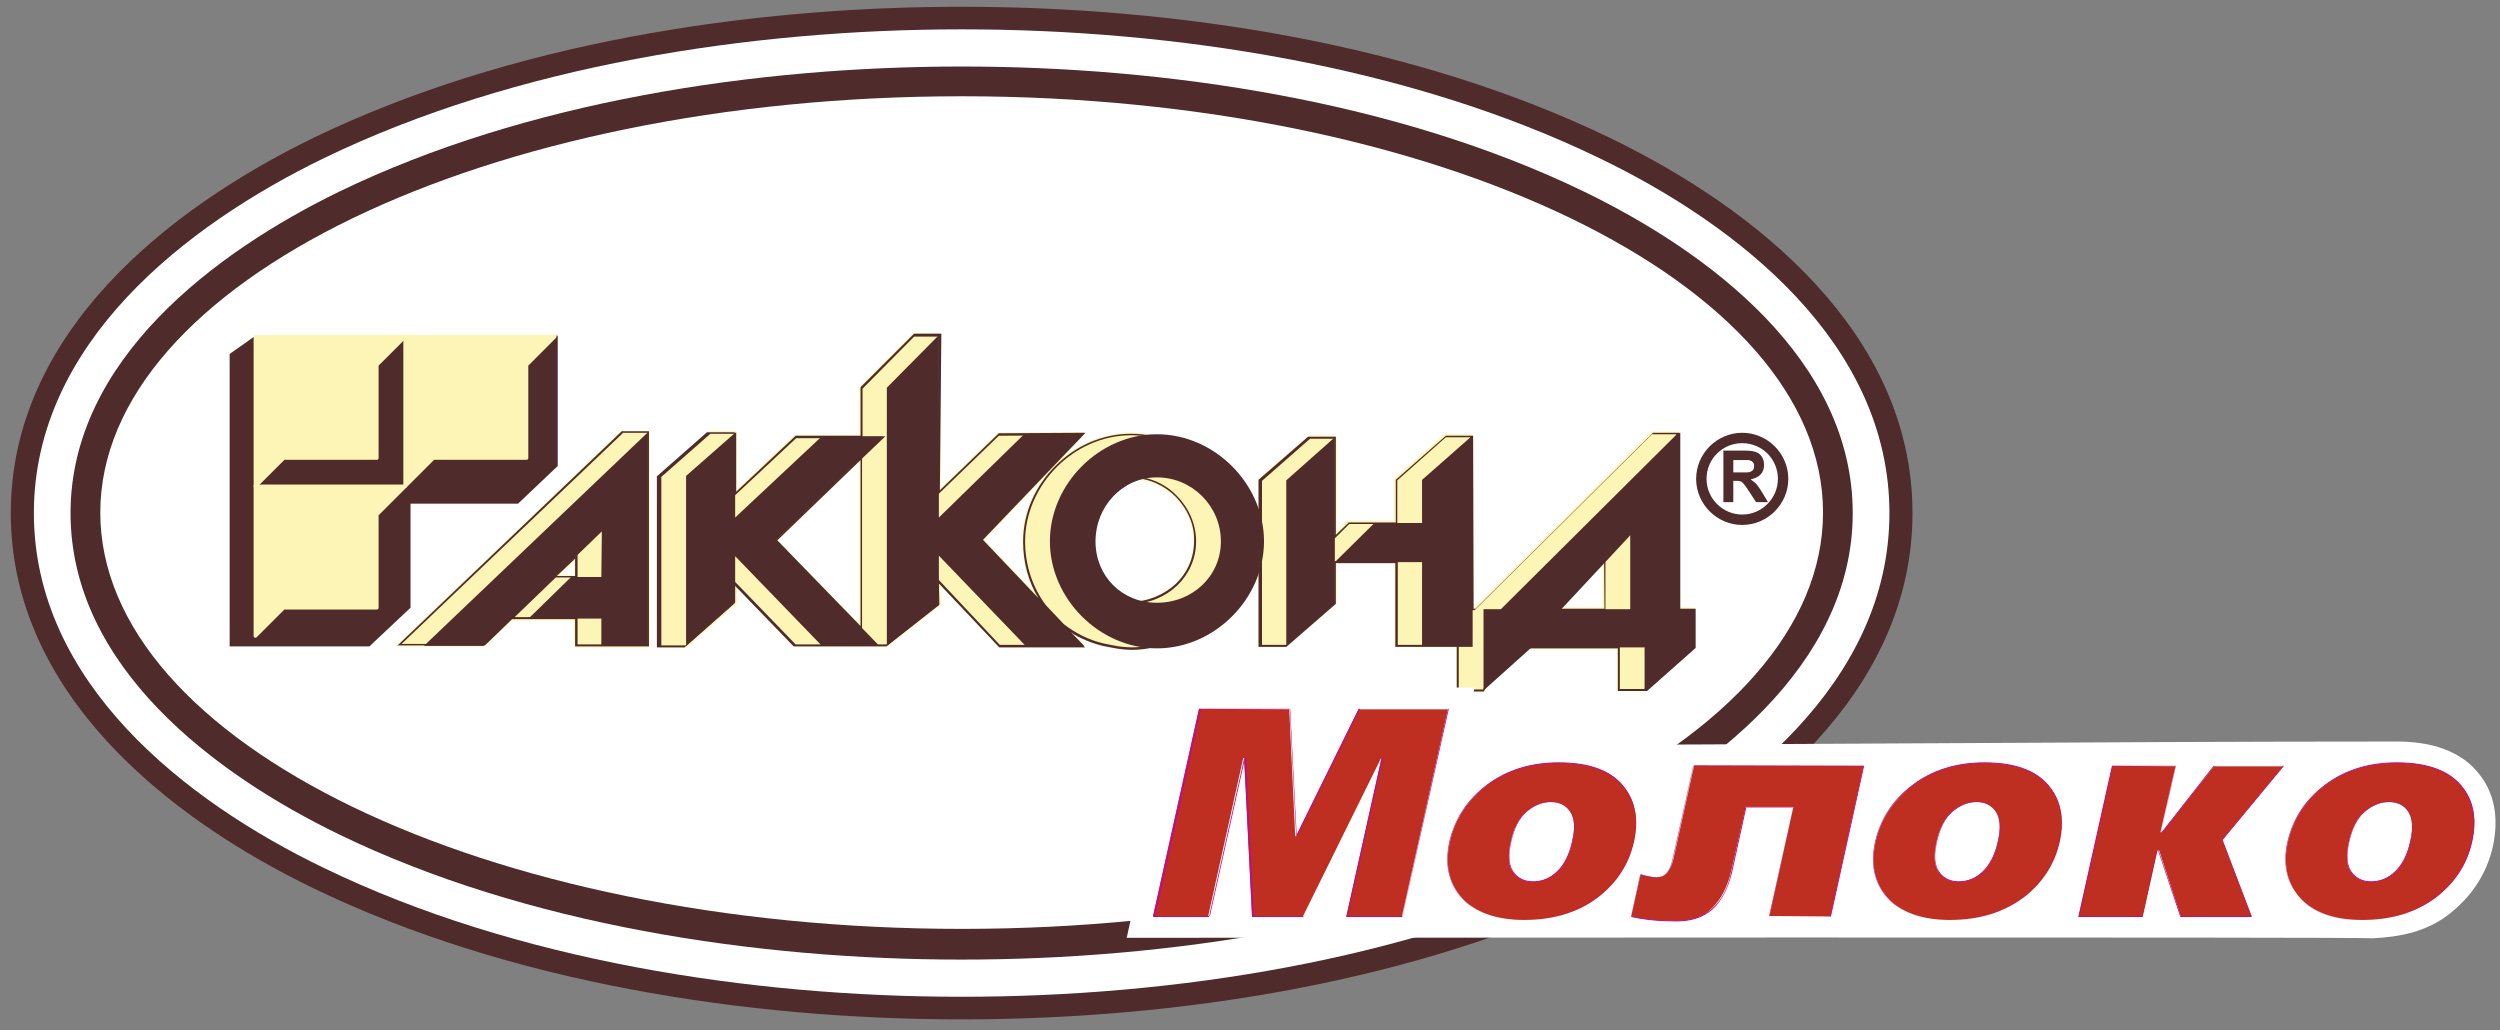 <svg width="199" height="82" viewBox="0 0 199 82" fill="none" xmlns="http://www.w3.org/2000/svg">
<rect x="0" y="0" width="199" height="82" fill="#808080" stroke="none"/>
<path fill-rule="evenodd" clip-rule="evenodd" d="M76.547 0.68C93.668 0.68 112.565 3.599 128.068 11.095C139.746 16.736 152.093 26.638 152.093 40.84C152.093 55.042 139.746 64.904 128.068 70.585C112.565 78.081 93.668 81 76.547 81C59.425 81 40.529 78.081 25.025 70.585C13.348 64.944 1 55.042 1 40.84C1 26.638 13.348 16.775 25.025 11.095C40.529 3.599 59.425 0.68 76.547 0.68Z" fill="#4F2B2B" stroke="#4F2B2B" stroke-width="0.283" stroke-miterlimit="10" stroke-linecap="round" stroke-linejoin="round"/>
<path fill-rule="evenodd" clip-rule="evenodd" d="M76.548 2.336C93.353 2.336 112.092 5.216 127.32 12.593C138.366 17.919 150.398 27.348 150.398 40.84C150.398 54.331 138.366 63.721 127.32 69.086C112.092 76.463 93.353 79.343 76.548 79.343C59.742 79.343 41.003 76.463 25.776 69.086C14.729 63.76 2.697 54.331 2.697 40.84C2.697 27.348 14.729 17.959 25.776 12.593C41.003 5.216 59.742 2.336 76.548 2.336Z" fill="white"/>
<path fill-rule="evenodd" clip-rule="evenodd" d="M76.546 5.295C92.879 5.295 111.223 8.057 126.056 15.237C135.997 20.05 147.477 28.61 147.477 40.84C147.477 53.03 135.958 61.63 126.056 66.443C111.223 73.623 92.879 76.384 76.546 76.384C60.214 76.384 41.87 73.623 27.037 66.443C17.095 61.63 5.615 53.069 5.615 40.84C5.615 28.65 17.135 20.05 27.037 15.237C41.87 8.057 60.214 5.295 76.546 5.295Z" fill="#4F2B2B"/>
<path fill-rule="evenodd" clip-rule="evenodd" d="M76.549 7.663C114.381 7.663 145.113 22.496 145.113 40.801C145.113 59.105 114.42 73.939 76.549 73.939C38.716 73.939 7.984 59.105 7.984 40.801C7.984 22.496 38.716 7.663 76.549 7.663Z" fill="white"/>
<path fill-rule="evenodd" clip-rule="evenodd" d="M138.681 35.277C140.259 35.277 141.521 36.54 141.521 38.118C141.521 39.656 140.259 40.958 138.681 40.958C137.142 40.958 135.84 39.696 135.84 38.118C135.84 36.54 137.103 35.277 138.681 35.277ZM138.681 34.449C140.693 34.449 142.349 36.106 142.349 38.118C142.349 40.13 140.693 41.786 138.681 41.786C136.669 41.786 135.012 40.13 135.012 38.118C135.012 36.106 136.669 34.449 138.681 34.449Z" fill="#4F2B2B"/>
<path fill-rule="evenodd" clip-rule="evenodd" d="M138.01 37.605H138.602C138.996 37.605 139.233 37.605 139.312 37.566C139.391 37.526 139.47 37.487 139.549 37.408C139.588 37.329 139.628 37.21 139.628 37.092C139.628 36.934 139.588 36.855 139.509 36.776C139.43 36.698 139.351 36.658 139.194 36.619C139.115 36.619 138.917 36.619 138.602 36.619H137.971V37.605H138.01ZM137.182 39.972V35.869H138.878C139.312 35.869 139.588 35.909 139.785 35.987C139.983 36.066 140.14 36.185 140.259 36.382C140.377 36.579 140.417 36.776 140.417 37.013C140.417 37.329 140.338 37.566 140.14 37.763C139.983 37.96 139.706 38.078 139.351 38.157C139.509 38.276 139.667 38.394 139.785 38.512C139.904 38.631 140.061 38.867 140.259 39.183L140.732 39.972H139.785L139.194 39.065C138.996 38.749 138.839 38.552 138.76 38.473C138.681 38.394 138.602 38.315 138.523 38.315C138.444 38.276 138.286 38.276 138.128 38.276H137.971V39.972H137.182Z" fill="#4F2B2B"/>
<path fill-rule="evenodd" clip-rule="evenodd" d="M122.232 48.493L127.715 42.615V48.493H122.232ZM90.041 37.999C92.842 37.999 95.13 40.288 95.13 43.088C95.13 45.889 92.842 47.98 90.041 47.98C87.24 47.98 85.149 45.85 85.149 43.088C85.149 40.327 87.279 37.999 90.041 37.999ZM87.832 51.294C84.084 50.387 81.519 47.033 81.519 43.088C81.519 38.512 85.465 34.567 90.041 34.567C94.617 34.567 98.562 38.512 98.562 43.088C98.562 47.665 94.617 51.61 90.041 51.61C89.409 51.61 88.423 51.452 87.832 51.294ZM86.214 51.412L78.166 42.97L86.214 34.528L79.507 34.567L74.734 39.183L74.773 26.677H72.722L68.54 30.859V51.334H70.592L74.773 48.059L74.695 46.205L79.586 51.373H86.214V51.412ZM58.52 39.301V34.449H56.469L52.524 37.92V51.412H54.575L58.52 47.941V46.402L63.294 51.334H69.803L61.716 43.01L70.237 34.764H63.294L58.52 39.301ZM49.526 34.409L31.812 51.334H38.519L45.857 44.311V45.929H43.411L40.057 49.243H45.817L45.857 51.412H51.577V34.449H49.526V34.409ZM106.255 42.694V34.804H104.203L100.298 38.197V51.373H102.349L106.255 47.98V44.706H111.146V51.373H117.143L117.103 34.686H115.052L111.107 38.157V41.589H107.32L106.255 42.694ZM116.038 54.963H118.09L119.865 51.531H128.859V54.884H130.911L134.738 51.491V48.493H133.554V34.488H131.503L117.419 48.532H116.038V54.963Z" fill="#FDF5B5" stroke="#FDF5B5" stroke-width="0.283" stroke-miterlimit="10" stroke-linecap="round" stroke-linejoin="round"/>
<path d="M127.676 42.812L122.429 48.454H127.715L127.676 42.812ZM122.192 48.454L127.676 42.576L127.794 42.457V42.655V48.533V48.612H127.715H122.192H122.035L122.192 48.454ZM93.591 39.538C92.684 38.631 91.421 38.039 90.041 38.039C88.66 38.039 87.476 38.591 86.609 39.499C85.741 40.406 85.188 41.668 85.188 43.089C85.188 44.469 85.701 45.692 86.569 46.521C87.437 47.389 88.66 47.901 90.001 47.901C91.382 47.901 92.644 47.349 93.591 46.481C94.499 45.613 95.051 44.43 95.051 43.049C95.09 41.708 94.499 40.485 93.591 39.538ZM90.041 37.921C91.461 37.921 92.763 38.512 93.67 39.459C94.617 40.406 95.209 41.708 95.209 43.089C95.209 44.509 94.617 45.732 93.71 46.6C92.763 47.507 91.461 48.059 90.041 48.059C88.621 48.059 87.397 47.507 86.49 46.639C85.583 45.732 85.07 44.509 85.07 43.089C85.07 41.668 85.622 40.367 86.53 39.42C87.437 38.512 88.66 37.921 90.041 37.921ZM83.255 48.178L84.675 49.677C85.583 50.387 86.648 50.939 87.832 51.215C88.186 51.294 88.621 51.373 89.054 51.452C89.409 51.492 89.764 51.531 90.041 51.531C92.329 51.531 94.42 50.545 95.958 49.006C97.497 47.468 98.483 45.337 98.483 43.089C98.483 40.8 97.497 38.71 95.958 37.171C94.42 35.633 92.289 34.646 90.041 34.646C87.753 34.646 85.662 35.633 84.123 37.171C82.585 38.71 81.598 40.84 81.598 43.089C81.598 44.982 82.19 46.758 83.255 48.178ZM68.619 36.264L70.118 34.804H68.619V36.264ZM68.619 49.992L69.882 51.294H70.592L74.695 48.059L74.616 46.245V46.047L74.734 46.166L79.586 51.334H86.056L84.557 49.795C84.044 49.401 83.61 48.927 83.216 48.414C83.176 48.375 83.137 48.336 83.137 48.296L78.087 43.049L78.048 43.01L78.087 42.97L86.017 34.646L79.507 34.686L74.773 39.262L74.655 39.38V39.222L74.695 26.796H72.762L68.659 30.938V34.725H70.316H70.474L70.355 34.844L68.619 36.501V49.992ZM61.873 43.01L68.501 49.835V36.619L61.873 43.01ZM69.645 51.255L68.58 50.15V51.255H69.645ZM58.599 34.449V39.144L63.294 34.725L63.333 34.686H63.373H68.501V30.859V30.82L68.54 30.78L72.722 26.599L72.762 26.559H72.801H74.852H74.931V26.638L74.813 39.025L79.468 34.528L79.507 34.489H79.547L86.254 34.449H86.411L86.293 34.567L78.245 42.97L82.663 47.625C81.874 46.324 81.441 44.785 81.441 43.128C81.441 40.8 82.427 38.67 84.005 37.092C85.583 35.514 87.713 34.528 90.041 34.528C92.368 34.528 94.499 35.514 96.076 37.092C97.654 38.67 98.641 40.8 98.641 43.128C98.641 45.456 97.654 47.586 96.076 49.164C94.499 50.742 92.368 51.728 90.041 51.728C89.764 51.728 89.409 51.689 89.054 51.649C88.621 51.57 88.147 51.492 87.792 51.413C86.845 51.176 85.977 50.821 85.188 50.308L86.254 51.413L86.372 51.531H86.214H79.547L79.507 51.492L74.734 46.442L74.773 48.099V48.138L74.734 48.178L70.552 51.452H70.513H70.474H69.882H69.724H63.215H63.175L63.136 51.413L58.481 46.6V47.98V48.02L58.441 48.059L54.496 51.531H54.457H54.417H52.366H52.287V51.452V37.96V37.921L52.327 37.881L56.272 34.41H56.311H56.35H58.402H58.481V34.449H58.599ZM58.481 39.301V34.528H56.548L52.642 37.96V51.373H54.575L58.481 47.941V46.442V46.284L58.599 46.402L63.333 51.294H68.462V50.071L61.716 43.089L61.676 43.049L61.716 43.01L68.462 36.461V34.883H63.373L58.56 39.38L58.441 39.499V39.301H58.481ZM45.778 44.469L44.318 45.85H45.778V44.469ZM40.689 49.164L43.963 46.008H43.45L40.215 49.164H40.689ZM31.734 51.294L49.447 34.37L49.486 34.331H49.526H51.577H51.656V34.41V51.373V51.452H51.577H45.857H45.778V51.373V49.282H40.768L38.598 51.373H38.558H38.519H31.812H31.615L31.734 51.294ZM49.565 34.489L31.97 51.255H38.48L40.531 49.282H40.057H39.9L40.018 49.164L43.371 45.89L43.411 45.85H43.45H44.16L45.857 44.233L45.975 44.114V44.272V45.89V45.968H45.896H44.239L40.965 49.124H45.896H45.975V49.203V51.294H51.538V34.449H49.565V34.489ZM116.038 48.454H117.064L117.024 34.804H115.091L111.225 38.236V41.629V41.708H111.146H107.399L106.334 42.773L106.215 42.891V42.734V34.922H104.282L100.455 38.276V51.334H102.389L106.215 47.98V44.745V44.667H106.294H111.186H111.265V44.745V51.334H116.038V48.493V48.414V48.454ZM117.064 48.572H116.117V51.334H117.064V48.572ZM118.09 55.042H116.038H115.959V54.963V51.492H111.146H111.068V51.413V44.824H106.334V48.02V48.059L106.294 48.099L102.389 51.492H102.349H102.31H100.258H100.179V51.413V38.236V38.197L100.219 38.157L104.124 34.765H104.164H104.203H106.255H106.334V34.844V42.576L107.32 41.629L107.359 41.59H107.399H111.107V38.236V38.197L111.146 38.157L115.091 34.686H115.131H117.182H117.261V34.765L117.301 48.454H117.458L131.542 34.489L131.582 34.449H131.621H133.672H133.751V34.528V48.454H134.895H134.974V48.533V51.531V51.57L134.935 51.61L131.108 55.002H131.069H131.029H128.859H128.781V54.924V51.61H119.865L118.129 55.002V55.042H118.09ZM116.117 54.884H118.05L119.786 51.492V51.452H119.825H128.859H128.938V51.531V54.845H130.871L134.659 51.492V48.572H133.515H133.436V48.493V34.567H131.503L117.419 48.533L117.38 48.572H117.419H117.222V51.413V51.492H117.143H116.117V54.884Z" fill="#4F2B2B"/>
<path fill-rule="evenodd" clip-rule="evenodd" d="M124.282 48.493L129.765 42.615V48.493H124.282ZM118.088 54.963L121.915 51.531H130.909V54.884L134.736 51.491V48.493H133.552V34.488L119.469 48.493H118.088V54.963Z" fill="#4F2B2B"/>
<path fill-rule="evenodd" clip-rule="evenodd" d="M92.094 37.999C94.894 37.999 97.183 40.288 97.183 43.089C97.183 45.889 94.894 47.98 92.094 47.98C89.293 47.98 87.202 45.85 87.202 43.089C87.202 40.327 89.332 37.999 92.094 37.999ZM92.094 34.567C96.67 34.567 100.615 38.512 100.615 43.089C100.615 47.665 96.67 51.61 92.094 51.61C87.517 51.61 83.572 47.665 83.572 43.089C83.572 38.512 87.517 34.567 92.094 34.567Z" fill="#4F2B2B"/>
<path fill-rule="evenodd" clip-rule="evenodd" d="M74.734 41.195V26.677L70.592 30.859V51.412L74.734 48.099V44.233L81.638 51.412H86.293L78.166 42.97L86.214 34.528L81.519 34.567L74.734 41.195Z" fill="#4F2B2B"/>
<path fill-rule="evenodd" clip-rule="evenodd" d="M58.519 41.195V34.449L54.613 37.881V51.412L58.519 47.941V44.272L65.423 51.412H69.88L61.754 43.009L70.275 34.764H65.383L58.519 41.195Z" fill="#4F2B2B"/>
<path fill-rule="evenodd" clip-rule="evenodd" d="M51.575 34.409L33.744 51.412H38.478L47.907 42.299L47.867 45.929H45.461L42.068 49.242H47.867V51.412H51.575V34.409Z" fill="#4F2B2B"/>
<path fill-rule="evenodd" clip-rule="evenodd" d="M106.253 44.745V34.804L102.387 38.236V51.412L106.253 48.02V44.745H113.196V51.412H117.141V34.725L113.196 38.197V41.629H109.409L106.253 44.745Z" fill="#4F2B2B"/>
<path fill-rule="evenodd" clip-rule="evenodd" d="M32.678 40.09H41.239L44.395 37.092V26.717C36.466 26.717 28.26 26.756 20.291 26.756L18.279 28.176V51.452H29.404L32.678 48.375V40.09Z" fill="#4F2B2B"/>
<path fill-rule="evenodd" clip-rule="evenodd" d="M29.995 36.461H22.579L20.33 38.709V26.795H32.244L29.995 29.044V36.461Z" fill="#FDF5B5" stroke="#FDF5B5" stroke-width="0.283" stroke-miterlimit="10" stroke-linecap="round" stroke-linejoin="round"/>
<path fill-rule="evenodd" clip-rule="evenodd" d="M29.995 48.375H22.579L20.33 50.623V38.709H32.244L29.995 40.958V48.375Z" fill="#FDF5B5" stroke="#FDF5B5" stroke-width="0.283" stroke-miterlimit="10" stroke-linecap="round" stroke-linejoin="round"/>
<path fill-rule="evenodd" clip-rule="evenodd" d="M41.911 36.461H34.495L32.246 38.709V26.795H44.16L41.911 29.044V36.461Z" fill="#FDF5B5" stroke="#FDF5B5" stroke-width="0.283" stroke-miterlimit="10" stroke-linecap="round" stroke-linejoin="round"/>
<path fill-rule="evenodd" clip-rule="evenodd" d="M190.796 59.026C193.321 59.026 195.964 59.658 197.502 61.827C198.686 63.445 198.844 65.378 198.449 67.311C197.936 69.599 196.713 71.414 194.859 72.834C193.084 74.175 191.072 74.57 188.902 74.688C188.113 74.57 98.956 74.649 89.686 74.649L91.737 65.299C91.934 59.894 92.644 53.543 104.203 54.726L104.479 60.013L107.083 54.726H117.379L116.354 59.303C141.128 59.303 166.297 59.026 190.796 59.026Z" fill="white"/>
<path d="M121.323 73.228C119.272 73.228 117.733 72.716 116.668 71.769C115.406 70.585 114.972 68.968 115.406 67.035C115.8 65.22 116.826 63.681 118.364 62.498C119.942 61.314 121.836 60.723 124.085 60.723C126.649 60.723 128.424 61.433 129.41 62.813C130.199 63.918 130.436 65.299 130.081 66.956C129.686 68.77 128.7 70.309 127.122 71.493C125.584 72.637 123.611 73.228 121.323 73.228ZM123.453 63.839C122.743 63.839 122.073 64.115 121.481 64.628C120.889 65.141 120.495 65.93 120.258 66.995C120.021 68.06 120.061 68.889 120.416 69.402C120.771 69.915 121.323 70.191 121.994 70.191C122.704 70.191 123.335 69.915 123.927 69.441C124.479 68.928 124.913 68.1 125.15 66.995C125.386 65.93 125.347 65.18 124.992 64.628C124.676 64.115 124.124 63.839 123.453 63.839Z" fill="#BE2E21"/>
<path d="M124.085 60.762C126.61 60.762 128.385 61.472 129.371 62.853C130.16 63.958 130.397 65.338 130.002 66.956C129.608 68.77 128.622 70.309 127.044 71.453C125.505 72.636 123.533 73.228 121.284 73.228C119.233 73.228 117.694 72.755 116.668 71.769C115.406 70.585 114.972 68.968 115.406 67.035C115.8 65.22 116.787 63.721 118.365 62.537C119.943 61.354 121.876 60.762 124.085 60.762ZM122.034 70.23C122.744 70.23 123.414 69.954 123.967 69.441C124.519 68.928 124.953 68.1 125.19 66.956C125.426 65.891 125.387 65.102 125.032 64.589C124.677 64.076 124.164 63.8 123.454 63.8C122.744 63.8 122.073 64.076 121.481 64.589C120.889 65.102 120.495 65.93 120.258 66.995C120.022 68.1 120.061 68.889 120.416 69.441C120.771 69.954 121.323 70.23 122.034 70.23ZM124.085 60.683C121.836 60.683 119.943 61.275 118.365 62.458C116.787 63.642 115.8 65.141 115.366 66.995C114.933 68.968 115.366 70.546 116.629 71.769C117.694 72.755 119.233 73.228 121.284 73.228C123.572 73.228 125.545 72.636 127.083 71.453C128.661 70.269 129.647 68.77 130.042 66.916C130.397 65.259 130.2 63.879 129.371 62.774C128.424 61.393 126.649 60.683 124.085 60.683ZM122.034 70.151C121.323 70.151 120.811 69.875 120.456 69.362C120.1 68.849 120.061 68.06 120.298 66.995C120.534 65.93 120.929 65.141 121.521 64.628C122.112 64.115 122.744 63.839 123.454 63.839C124.124 63.839 124.637 64.076 124.992 64.589C125.347 65.102 125.387 65.891 125.15 66.916C124.913 68.021 124.479 68.849 123.927 69.362C123.375 69.914 122.744 70.151 122.034 70.151Z" fill="#C00E82"/>
<path d="M91.775 72.952L95.444 56.422L102.624 56.462L103.098 66.522C103.098 66.522 103.098 66.561 103.137 66.561H103.176L108.147 56.462H115.248L111.579 72.991H107.161L109.962 60.407V60.367H109.922L103.689 72.991H99.665L99.034 60.367C99.034 60.367 99.034 60.328 98.995 60.328C98.995 60.328 98.955 60.328 98.955 60.367L96.154 72.991L91.775 72.952Z" fill="#BE2E21"/>
<path d="M115.248 56.462L111.619 72.912H107.279L110.08 60.328C110.08 60.288 110.08 60.288 110.041 60.249C110.001 60.249 110.001 60.249 110.001 60.288L103.768 72.912H99.823L99.192 60.328C99.192 60.288 99.153 60.288 99.153 60.288C99.113 60.288 99.113 60.288 99.113 60.328L96.312 72.912H91.973L95.602 56.462H102.703L103.216 66.482C103.216 66.522 103.216 66.522 103.255 66.522C103.295 66.522 103.295 66.522 103.295 66.482L108.265 56.422H115.248V56.462ZM115.327 56.422H108.147L103.176 66.522L102.664 56.422H95.444L91.775 72.991H96.233L99.034 60.367L99.665 72.991H103.729L109.962 60.367L107.161 72.991H111.619L115.327 56.422Z" fill="#C00E82"/>
<path d="M133.436 73.307C132.055 73.307 130.871 73.189 129.846 72.952L130.595 69.599C131.108 69.757 131.542 69.836 131.858 69.836C132.528 69.836 132.962 69.362 133.199 68.415L134.856 60.92L148.348 60.959L145.705 72.952L140.852 72.913L142.746 64.273C142.746 64.273 142.746 64.273 142.746 64.234C142.746 64.234 142.746 64.234 142.706 64.234H138.959L137.815 69.283C137.499 70.625 136.986 71.611 136.276 72.281C135.605 72.992 134.619 73.307 133.436 73.307Z" fill="#BE2E21"/>
<path d="M148.308 61.037L145.665 72.951H140.852L142.746 64.351V64.312L142.706 64.272H138.959C138.919 64.272 138.919 64.272 138.919 64.312L137.815 69.361C137.538 70.703 137.026 71.689 136.276 72.32C135.566 72.951 134.619 73.267 133.396 73.267C132.055 73.267 130.871 73.148 129.846 72.912L130.556 69.638C131.069 69.795 131.503 69.874 131.779 69.874C132.449 69.874 132.923 69.401 133.12 68.454L134.777 60.998H148.308V61.037ZM148.387 60.959H134.816L133.16 68.454C132.962 69.361 132.528 69.835 131.858 69.835C131.542 69.835 131.108 69.756 130.595 69.598L129.846 72.991C130.871 73.227 132.094 73.346 133.436 73.346C134.659 73.346 135.605 73.03 136.355 72.359C137.065 71.689 137.578 70.703 137.893 69.361L138.998 64.312H142.746L140.813 72.951H145.744L148.387 60.959Z" fill="#C00E82"/>
<path d="M155.212 73.228C153.16 73.228 151.622 72.716 150.557 71.769C149.294 70.585 148.86 68.968 149.294 67.035C149.689 65.22 150.714 63.681 152.253 62.498C153.831 61.314 155.725 60.723 157.973 60.723C160.498 60.723 162.313 61.433 163.299 62.813C164.088 63.918 164.325 65.338 163.97 66.956C163.575 68.77 162.589 70.309 161.011 71.493C159.433 72.637 157.5 73.228 155.212 73.228ZM157.342 63.839C156.632 63.839 155.961 64.115 155.37 64.628C154.778 65.141 154.383 65.969 154.147 66.995C153.91 68.06 153.949 68.889 154.304 69.402C154.659 69.915 155.172 70.191 155.882 70.191C156.592 70.191 157.224 69.915 157.815 69.441C158.368 68.928 158.802 68.1 159.038 66.995C159.275 65.93 159.196 65.141 158.881 64.628C158.526 64.115 158.013 63.839 157.342 63.839Z" fill="#BE2E21"/>
<path d="M157.974 60.762C160.498 60.762 162.274 61.472 163.26 62.853C164.049 63.958 164.286 65.338 163.891 66.956C163.497 68.77 162.51 70.309 160.932 71.453C159.394 72.636 157.421 73.228 155.173 73.228C153.121 73.228 151.583 72.755 150.557 71.769C149.295 70.585 148.861 68.968 149.295 67.035C149.689 65.22 150.675 63.721 152.253 62.537C153.831 61.354 155.764 60.762 157.974 60.762ZM155.922 70.23C156.632 70.23 157.303 69.954 157.855 69.441C158.408 68.928 158.841 68.1 159.078 66.956C159.315 65.891 159.275 65.102 158.92 64.589C158.565 64.076 158.052 63.8 157.342 63.8C156.632 63.8 155.962 64.076 155.37 64.589C154.778 65.102 154.384 65.93 154.147 66.995C153.91 68.1 153.95 68.889 154.305 69.441C154.66 69.954 155.212 70.23 155.922 70.23ZM157.974 60.683C155.725 60.683 153.831 61.275 152.253 62.458C150.675 63.642 149.689 65.141 149.255 66.995C148.821 68.968 149.255 70.546 150.518 71.769C151.583 72.755 153.121 73.228 155.173 73.228C157.461 73.228 159.433 72.636 160.972 71.453C162.55 70.269 163.536 68.77 163.931 66.916C164.286 65.259 164.088 63.879 163.26 62.774C162.313 61.393 160.538 60.683 157.974 60.683ZM155.922 70.151C155.212 70.151 154.699 69.875 154.344 69.362C153.989 68.849 153.95 68.06 154.186 66.995C154.423 65.93 154.818 65.141 155.409 64.628C156.001 64.115 156.632 63.839 157.342 63.839C158.013 63.839 158.526 64.076 158.881 64.589C159.236 65.102 159.275 65.891 159.039 66.916C158.802 68.021 158.368 68.849 157.816 69.362C157.263 69.914 156.632 70.151 155.922 70.151Z" fill="#C00E82"/>
<path d="M188.036 73.228C185.985 73.228 184.446 72.716 183.381 71.769C182.118 70.585 181.684 68.968 182.118 67.035C182.513 65.22 183.539 63.681 185.077 62.498C186.655 61.314 188.549 60.723 190.797 60.723C193.322 60.723 195.137 61.433 196.123 62.813C196.912 63.918 197.149 65.338 196.794 66.956C196.399 68.77 195.413 70.309 193.835 71.493C192.257 72.637 190.324 73.228 188.036 73.228ZM190.166 63.839C189.456 63.839 188.785 64.115 188.194 64.628C187.602 65.141 187.207 65.969 186.971 66.995C186.734 68.06 186.774 68.889 187.129 69.402C187.484 69.915 187.996 70.191 188.707 70.191C189.417 70.191 190.048 69.915 190.64 69.441C191.192 68.928 191.626 68.1 191.863 66.995C192.099 65.93 192.02 65.141 191.705 64.628C191.389 64.115 190.837 63.839 190.166 63.839Z" fill="#BE2E21"/>
<path d="M190.795 60.762C193.32 60.762 195.095 61.472 196.082 62.853C196.871 63.958 197.068 65.338 196.713 66.956C196.318 68.77 195.332 70.309 193.754 71.453C192.215 72.636 190.243 73.228 187.994 73.228C185.943 73.228 184.404 72.755 183.379 71.769C182.116 70.585 181.682 69.007 182.116 67.035C182.511 65.22 183.536 63.721 185.075 62.537C186.653 61.354 188.586 60.762 190.795 60.762ZM188.744 70.23C189.454 70.23 190.125 69.954 190.677 69.441C191.229 68.928 191.663 68.1 191.9 66.956C192.137 65.891 192.058 65.102 191.742 64.589C191.387 64.076 190.874 63.8 190.164 63.8C189.454 63.8 188.783 64.076 188.192 64.589C187.6 65.102 187.205 65.93 186.969 66.995C186.732 68.1 186.771 68.889 187.126 69.441C187.481 69.954 188.034 70.23 188.744 70.23ZM190.795 60.683C188.547 60.683 186.653 61.275 185.075 62.458C183.497 63.642 182.511 65.141 182.077 66.995C181.643 68.968 182.077 70.546 183.379 71.769C184.444 72.755 185.982 73.228 188.034 73.228C190.322 73.228 192.294 72.636 193.833 71.453C195.411 70.269 196.397 68.77 196.792 66.916C197.147 65.259 196.949 63.879 196.121 62.774C195.135 61.393 193.359 60.683 190.795 60.683ZM188.744 70.151C188.034 70.151 187.521 69.875 187.166 69.362C186.811 68.849 186.771 68.06 187.008 66.995C187.245 65.93 187.639 65.141 188.231 64.628C188.823 64.115 189.454 63.839 190.164 63.839C190.835 63.839 191.348 64.076 191.703 64.589C192.058 65.102 192.097 65.891 191.86 66.916C191.624 68.021 191.19 68.849 190.637 69.362C190.085 69.914 189.454 70.151 188.744 70.151Z" fill="#C00E82"/>
<path d="M165.469 72.952L168.151 60.959L173.161 60.999L171.978 66.206C171.978 66.206 171.978 66.206 171.978 66.246C171.978 66.246 171.978 66.246 172.017 66.246H172.096L176.239 60.999H181.762L176.909 66.838L179.237 72.952H173.595L171.86 67.666H171.741L170.558 72.992L165.469 72.952Z" fill="#BE2E21"/>
<path d="M181.683 61.038L176.87 66.838V66.877L179.158 72.913H173.596L171.821 67.666C171.821 67.626 171.781 67.626 171.781 67.626H171.702C171.663 67.626 171.663 67.626 171.663 67.666L170.519 72.913H165.548L168.191 60.999H173.162L172.018 66.167V66.206L172.057 66.246H172.136C172.136 66.246 172.176 66.246 172.176 66.206L176.278 60.959H181.683V61.038ZM181.801 60.959H176.2L172.097 66.206H172.018L173.201 60.959H168.112L165.43 72.992H170.519L171.702 67.705H171.781L173.556 72.992H179.237L176.91 66.877L181.801 60.959Z" fill="#C00E82"/>
</svg>
